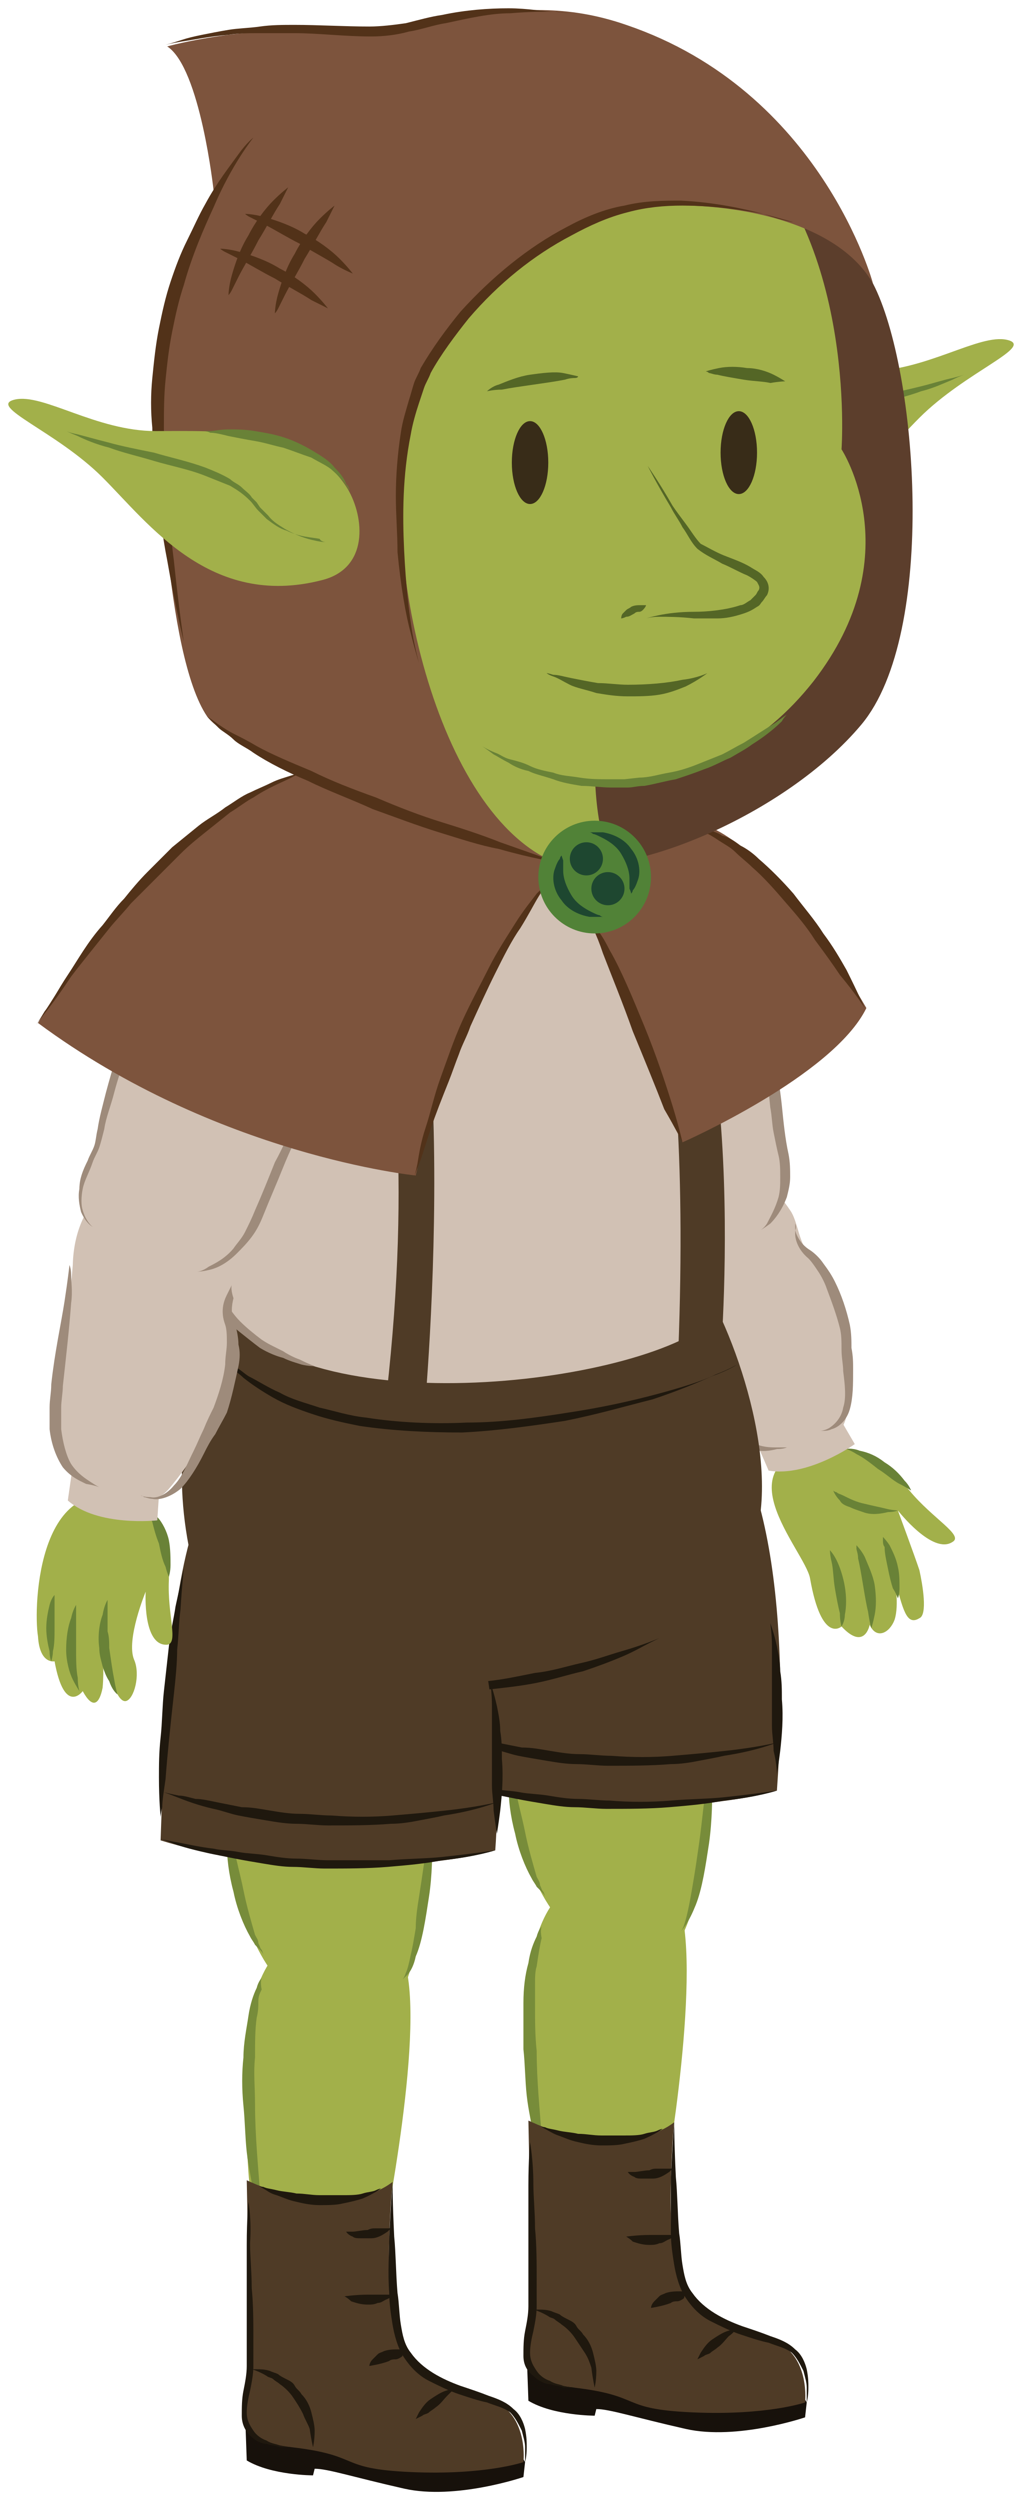 <svg xmlns="http://www.w3.org/2000/svg" xmlns:xlink="http://www.w3.org/1999/xlink" width="61.686" height="150.796" viewBox="5.607 5 61.686 150.796" version="1.1" xml:space="preserve">
  <!-- Generator: Sketch 49.3 (51167) - http://www.bohemiancoding.com/sketch -->
  <defs/>
  <g>
    <title>brownie-a</title>
    <desc>Created with Sketch.</desc>
    <g id="brownie-a" stroke="none" fill-rule="evenodd">
      <g id="Brownie-Neutral" fill-rule="nonzero">
        <g id="Group">
          <g id="Shape">
            <path d="M 55.8 92.2 C 55.8 92.2 58.4 92.4 60.5 94.9 C 61.9 96.6 63.8 97.6 63.1 98 C 61.9 98.8 59.8 96.1 59.8 96.1 C 59.8 96.1 60.8 98.8 61.1 99.7 C 61.3 100.6 61.6 102.4 61.1 102.6 C 60.3 103.1 60.1 102 59.6 100.2 C 59.6 100.2 59.9 101.8 59.6 102.7 C 59.3 103.5 58.5 103.9 58.1 103 C 58.1 103 57.8 104.6 56.4 103.1 C 56.4 103.1 55.2 104.2 54.5 100.2 C 54.2 98.5 48.7 92.9 55.8 92.2 Z " fill="#A2B04A" stroke-width="1"/>
            <path d="M 56.4 103.1 C 56.4 103.1 56.6 102.8 56.6 102.4 C 56.7 101.9 56.7 101.3 56.6 100.7 C 56.5 100.1 56.3 99.5 56.1 99.1 C 55.9 98.7 55.7 98.5 55.7 98.5 C 55.7 98.5 55.7 98.8 55.8 99.2 C 55.9 99.6 55.9 100.2 56 100.8 C 56.1 101.4 56.2 101.9 56.3 102.3 C 56.3 102.8 56.4 103.1 56.4 103.1 Z " fill="#698237" stroke-width="1"/>
            <path d="M 58.2 103.2 C 58.2 103.2 58.3 102.9 58.4 102.4 C 58.5 101.9 58.5 101.3 58.4 100.6 C 58.3 100 58 99.4 57.8 98.9 C 57.6 98.5 57.3 98.2 57.3 98.2 C 57.3 98.2 57.3 98.3 57.3 98.4 C 57.3 98.5 57.4 98.7 57.4 99 C 57.5 99.4 57.6 100 57.7 100.6 C 57.8 101.2 57.9 101.8 58 102.2 C 58.1 102.9 58.2 103.2 58.2 103.2 Z " fill="#698237" stroke-width="1"/>
            <path d="M 59.8 101.4 C 59.8 101.4 59.9 101.2 59.9 100.8 C 59.9 100.4 59.9 99.9 59.8 99.5 C 59.7 99 59.5 98.6 59.3 98.2 C 59.1 97.9 58.9 97.7 58.9 97.7 C 58.9 97.7 58.9 97.8 58.9 97.9 C 58.9 98 58.9 98.2 59 98.3 C 59 98.7 59.1 99.1 59.2 99.6 C 59.3 100.1 59.4 100.5 59.5 100.8 C 59.7 101.1 59.8 101.4 59.8 101.4 Z " fill="#698237" stroke-width="1"/>
            <path d="M 56.7 92.4 C 56.7 92.4 57 92.5 57.3 92.7 C 57.7 92.9 58.1 93.2 58.6 93.6 C 59.1 93.9 59.5 94.3 59.9 94.5 C 60.3 94.7 60.6 94.9 60.6 94.9 C 60.6 94.9 60.5 94.6 60.2 94.3 C 59.9 93.9 59.5 93.5 59 93.2 C 58.5 92.8 58 92.6 57.5 92.5 C 57 92.3 56.6 92.4 56.7 92.4 Z " fill="#698237" stroke-width="1"/>
            <path d="M 59.8 96.1 C 59.8 96.1 59.5 96.1 59.1 96 C 58.7 95.9 58.2 95.8 57.8 95.7 C 57.3 95.6 56.9 95.4 56.5 95.2 C 56.3 95.1 56.2 95.1 56.1 95 C 56 95 55.9 94.9 55.9 94.9 C 55.9 94.9 56 95.2 56.3 95.5 C 56.4 95.7 56.6 95.8 56.9 95.9 C 57.1 96 57.4 96.1 57.7 96.2 C 58.2 96.4 58.8 96.3 59.2 96.2 C 59.6 96.2 59.8 96.1 59.8 96.1 Z " fill="#698237" stroke-width="1"/>
          </g>
          <g id="Shape">
            <path d="M 48.4 75 C 49.9 74.8 51.9 75.9 53.3 78 C 53.8 78.7 53.8 80.1 54.6 80.8 C 57.7 83.6 57 88.8 56.7 90.4 C 56.1 93.3 50.2 93.9 48.1 89.5 C 47.5 88.2 45.9 84.7 44.7 82.6 C 42.8 79.2 44.1 75.7 48.4 75 Z " fill="#D1C1B4" stroke-width="1"/>
            <path d="M 55.8 89.7 L 57.2 92.1 C 57.2 92.1 54.4 94.1 52 93.7 L 50.7 90.7 " fill="#D1C1B4" stroke-width="1"/>
            <path d="M 53.1 92.3 C 53.1 92.3 52.9 92.3 52.5 92.3 C 52.1 92.3 51.6 92.3 51 92 C 50.4 91.8 49.9 91.3 49.4 90.7 C 49.2 90.4 48.9 90 48.7 89.7 C 48.5 89.4 48.3 89 48.1 88.6 C 47.3 87.1 46.6 85.5 45.9 84.4 C 45.6 83.8 45.3 83.4 45.1 83.1 C 44.9 82.8 44.7 82.6 44.7 82.6 C 44.7 82.6 45.1 83.4 45.6 84.6 C 46.1 85.8 46.7 87.4 47.5 89 C 47.7 89.4 47.9 89.8 48.2 90.1 C 48.4 90.5 48.7 90.8 49 91.1 C 49.5 91.7 50.2 92.3 50.9 92.4 C 51.6 92.6 52.1 92.5 52.5 92.4 C 52.9 92.4 53.1 92.3 53.1 92.3 Z " fill="#9E8B7B" stroke-width="1"/>
            <path d="M 53.6 78.8 C 53.6 78.8 53.6 79 53.6 79.4 C 53.6 79.8 53.8 80.4 54.4 80.9 C 54.6 81.1 54.8 81.4 55 81.7 C 55.2 82 55.4 82.4 55.5 82.7 C 55.8 83.5 56.1 84.3 56.3 85.1 C 56.4 85.5 56.4 85.9 56.4 86.4 C 56.4 86.9 56.5 87.3 56.5 87.7 C 56.6 88.5 56.7 89.3 56.5 89.9 C 56.4 90.5 56 90.9 55.7 91.1 C 55.4 91.3 55.1 91.3 55.1 91.3 C 55.1 91.3 55.2 91.3 55.3 91.3 C 55.4 91.3 55.6 91.3 55.8 91.2 C 56.2 91.1 56.7 90.7 56.9 90 C 57.1 89.3 57.1 88.5 57.1 87.6 C 57.1 87.2 57.1 86.8 57 86.3 C 57 85.9 57 85.4 56.9 84.9 C 56.7 84 56.4 83.1 56 82.3 C 55.8 81.9 55.6 81.6 55.3 81.2 C 55.1 80.9 54.8 80.6 54.5 80.4 C 54 80.1 53.7 79.6 53.6 79.2 C 53.7 79 53.6 78.8 53.6 78.8 Z " fill="#9E8B7B" stroke-width="1"/>
          </g>
          <g id="Shape">
            <path d="M 52.1 66.8 C 52 62.8 48.5 54.1 44.5 54.8 C 40.5 55.5 38.8 58.7 40 66.6 C 40.6 70.5 41.4 73.7 42.4 76 C 42.7 76.8 42.5 78 42.9 78.6 C 44.2 80.5 46.3 80.9 47.8 80.6 C 50 80.2 52 79.3 52.7 77.5 C 53.6 75.2 52.3 74.7 52.1 66.8 Z " fill="#D1C1B4" stroke-width="1"/>
            <path d="M 41.1 56.5 C 41.1 56.5 41.1 56.6 41 56.7 C 40.9 56.9 40.8 57.1 40.6 57.4 C 40.3 58 39.9 58.9 39.6 60.1 C 39.3 61.3 39.2 62.7 39.3 64.2 C 39.4 65.7 39.6 67.3 40 68.8 C 40.3 70.3 40.7 71.9 41.2 73.3 C 41.4 74 41.7 74.7 42 75.3 C 42.1 75.6 42.3 75.9 42.3 76.2 C 42.4 76.5 42.4 76.8 42.4 77.1 C 42.5 77.7 42.6 78.2 42.8 78.7 C 43 79.1 43.3 79.5 43.6 79.7 C 43.9 79.9 44.2 80 44.4 80 C 44.6 80 44.7 80.1 44.7 80.1 C 44.7 80.1 44.6 80.1 44.4 80 C 44.2 80 44 79.8 43.7 79.6 C 43.4 79.4 43.2 79.1 43 78.6 C 42.8 78.2 42.8 77.6 42.7 77.1 C 42.7 76.8 42.7 76.5 42.6 76.2 C 42.6 75.9 42.4 75.5 42.3 75.2 C 42.1 74.6 41.9 73.9 41.7 73.2 C 41.3 71.8 41 70.3 40.6 68.7 C 40.3 67.2 40 65.6 39.9 64.2 C 39.8 62.8 39.8 61.4 40 60.3 C 40.2 59.2 40.5 58.2 40.7 57.6 C 41 56.8 41.1 56.5 41.1 56.5 Z " fill="#9E8B7B" stroke-width="1"/>
            <path d="M 51.5 79.2 C 51.5 79.2 51.7 79.1 52.1 78.8 C 52.4 78.5 52.8 78 53.1 77.2 C 53.2 76.8 53.3 76.4 53.3 76 C 53.3 75.6 53.3 75.1 53.2 74.6 C 53 73.7 52.9 72.7 52.8 71.7 C 52.7 70.7 52.5 69.7 52.5 68.8 C 52.4 67.9 52.3 67 52.2 66.3 C 52.1 65.6 52 64.9 51.9 64.5 C 51.8 64.1 51.7 63.8 51.7 63.8 C 51.7 63.8 51.7 64 51.7 64.5 C 51.7 64.9 51.7 65.6 51.7 66.3 C 51.7 67 51.7 67.9 51.8 68.9 C 51.9 69.8 52 70.8 52.1 71.8 C 52.2 72.3 52.2 72.8 52.3 73.3 C 52.4 73.8 52.5 74.3 52.6 74.7 C 52.7 75.1 52.7 75.6 52.7 76 C 52.7 76.4 52.7 76.8 52.6 77.2 C 52.4 77.9 52.1 78.4 51.9 78.8 C 51.7 79.1 51.5 79.2 51.5 79.2 Z " fill="#9E8B7B" stroke-width="1"/>
          </g>
        </g>
        <g id="Group">
          <g id="Shape">
            <g>
              <path d="M 45.7 118.7 C 48.4 119.6 46.3 133.4 45.9 135.6 C 45.5 137.9 38.1 140.1 37.6 132.4 C 37 124.6 36.9 115.6 45.7 118.7 Z " fill="#A2B04A" stroke-width="1"/>
              <path d="M 38.3 121.2 C 38.3 121.2 38.1 121.4 38 121.8 C 37.8 122.2 37.6 122.7 37.5 123.4 C 37.3 124.1 37.2 124.9 37.2 125.8 C 37.2 126.7 37.2 127.6 37.2 128.6 C 37.3 129.5 37.3 130.5 37.4 131.4 C 37.5 132.3 37.7 133.1 37.8 133.8 C 37.9 134.5 38.1 135.1 38.2 135.5 C 38.3 135.9 38.4 136.1 38.4 136.1 C 38.4 136.1 38.4 135.2 38.3 133.8 C 38.2 132.4 38 130.5 38 128.7 C 37.9 127.8 37.9 126.8 37.9 126 C 37.9 125.6 37.9 125.1 37.9 124.7 C 37.9 124.3 37.9 123.9 38 123.6 C 38.1 122.9 38.2 122.3 38.3 121.9 C 38.2 121.4 38.3 121.2 38.3 121.2 Z " fill="#778C3A" stroke-width="1"/>
            </g>
            <path d="M 54.3 149.9 L 54.2 150.8 C 54.2 150.8 50.1 152.2 47 151.5 C 43.9 150.8 42.4 150.3 41.6 150.3 L 41.5 150.7 C 41.5 150.7 39 150.7 37.5 149.8 L 37.4 147 C 38.2 146.8 50.8 143.7 54.3 149.9 Z " fill="#17110B" stroke-width="1"/>
            <path d="M 46.3 133 C 46.3 133 43.3 135.6 37.5 132.9 C 37.5 132.9 37.7 142.6 37.7 144.4 C 37.7 146.2 35.9 148.5 40.2 149 C 44.5 149.5 42.9 150.3 47.4 150.5 C 51.9 150.7 54.2 149.9 54.2 149.9 C 54.2 149.9 54.5 147.3 52.6 146.3 C 50.7 145.3 48.6 145.2 47 143.2 C 45.5 141.3 46.3 133 46.3 133 Z " fill="#4F3B26" stroke-width="1"/>
            <path d="M 54.3 149.9 C 54.3 149.9 54.4 149.6 54.4 149 C 54.4 148.7 54.4 148.4 54.3 147.9 C 54.2 147.5 54 147 53.6 146.7 C 53.2 146.3 52.7 146.1 52.1 145.9 C 51.6 145.7 51 145.5 50.4 145.3 C 49.3 144.9 48.1 144.3 47.4 143.3 C 47 142.8 46.9 142.2 46.8 141.6 C 46.7 141 46.7 140.3 46.6 139.7 C 46.5 138.5 46.5 137.3 46.4 136.3 C 46.3 134.3 46.3 133 46.3 133 C 46.3 133 46.2 134.3 46.1 136.3 C 46.1 137.3 46.1 138.4 46.1 139.7 C 46.1 140.3 46.2 141 46.3 141.6 C 46.4 142.2 46.6 143 47 143.6 C 47.4 144.2 47.9 144.7 48.5 145 C 49.1 145.3 49.7 145.6 50.3 145.8 C 50.9 146 51.5 146.2 52 146.3 C 52.5 146.5 53 146.6 53.4 146.9 C 53.7 147.2 53.9 147.6 54.1 148 C 54.2 148.4 54.3 148.7 54.3 149 C 54.3 149.6 54.3 149.9 54.3 149.9 Z " fill="#1F180E" stroke-width="1"/>
            <path d="M 45.6 133.4 C 45.6 133.4 45.5 133.4 45.3 133.5 C 45.1 133.6 44.8 133.6 44.5 133.7 C 44.2 133.8 43.7 133.8 43.3 133.8 C 42.9 133.8 42.4 133.8 41.9 133.8 C 41.4 133.8 41 133.7 40.5 133.7 C 40.1 133.6 39.7 133.6 39.3 133.5 C 38.9 133.4 38.7 133.4 38.5 133.3 C 38.3 133.3 38.2 133.2 38.2 133.2 C 38.2 133.2 38.3 133.3 38.5 133.4 C 38.7 133.5 39 133.7 39.3 133.8 C 39.6 133.9 40 134.1 40.5 134.2 C 40.9 134.3 41.4 134.4 41.9 134.4 C 42.4 134.4 42.9 134.4 43.3 134.3 C 43.8 134.2 44.2 134.1 44.5 134 C 45.2 133.7 45.6 133.4 45.6 133.4 Z " fill="#1F180E" stroke-width="1"/>
            <path d="M 37.6 134.2 C 37.6 134.2 37.5 135.2 37.5 136.8 C 37.5 137.6 37.5 138.5 37.5 139.5 C 37.5 140.5 37.5 141.5 37.5 142.6 C 37.5 143.1 37.5 143.6 37.5 144.1 C 37.5 144.6 37.4 145.1 37.3 145.6 C 37.2 146.1 37.2 146.6 37.2 147.1 C 37.2 147.6 37.4 148 37.8 148.3 C 38.1 148.6 38.5 148.8 38.8 148.8 C 39.1 148.9 39.4 148.9 39.6 149 C 40.1 149 40.3 149 40.3 149 C 40.3 149 40 149 39.6 148.9 C 39.4 148.8 39.1 148.8 38.8 148.6 C 38.5 148.5 38.2 148.3 38 148 C 37.8 147.7 37.6 147.4 37.6 146.9 C 37.6 146.5 37.7 146 37.8 145.6 C 37.9 145.1 38 144.6 38 144.1 C 38 143.6 38 143.1 38 142.5 C 38 141.5 38 140.4 37.9 139.4 C 37.9 138.4 37.8 137.5 37.8 136.7 C 37.8 135.3 37.6 134.2 37.6 134.2 Z " fill="#1F180E" stroke-width="1"/>
            <path d="M 50 145.5 C 50 145.5 49.8 145.5 49.5 145.6 C 49.2 145.7 48.9 145.9 48.6 146.1 C 48.3 146.3 48.1 146.6 47.9 146.9 C 47.8 147.1 47.7 147.3 47.7 147.3 C 47.7 147.3 47.9 147.2 48.1 147.1 C 48.2 147 48.4 147 48.5 146.9 C 48.6 146.8 48.8 146.7 48.9 146.6 C 49.2 146.4 49.4 146.1 49.6 145.9 C 49.9 145.7 50 145.5 50 145.5 Z " fill="#1F180E" stroke-width="1"/>
            <path d="M 47.1 143.3 C 47.1 143.3 46.9 143.2 46.7 143.2 C 46.4 143.2 46.1 143.2 45.8 143.3 C 45.6 143.4 45.5 143.4 45.4 143.5 C 45.3 143.6 45.2 143.7 45.1 143.8 C 44.9 144 44.9 144.2 44.9 144.2 C 44.9 144.2 45.6 144.1 46.1 143.9 C 46.2 143.8 46.4 143.8 46.5 143.8 C 46.6 143.8 46.8 143.7 46.9 143.6 C 46.9 143.4 47.1 143.3 47.1 143.3 Z " fill="#1F180E" stroke-width="1"/>
            <path d="M 46.3 139.8 C 46.3 139.8 46.1 139.8 45.8 139.8 C 45.5 139.8 45.2 139.8 44.8 139.8 C 44.1 139.8 43.4 139.9 43.4 139.9 C 43.4 139.9 43.6 140 43.8 140.2 C 44.1 140.3 44.4 140.4 44.8 140.4 C 45 140.4 45.2 140.4 45.4 140.3 C 45.6 140.3 45.7 140.2 45.9 140.1 C 46.2 140 46.3 139.8 46.3 139.8 Z " fill="#1F180E" stroke-width="1"/>
            <path d="M 46.2 135.8 C 46.2 135.8 46 135.8 45.7 135.8 C 45.6 135.8 45.4 135.8 45.3 135.8 C 45.1 135.8 45 135.8 44.8 135.9 C 44.5 135.9 44.1 136 43.9 136 C 43.8 136 43.7 136 43.6 136 C 43.5 136 43.5 136 43.5 136 C 43.5 136 43.6 136.2 43.9 136.3 C 44 136.4 44.2 136.4 44.4 136.4 C 44.6 136.4 44.8 136.4 45 136.4 C 45.4 136.4 45.7 136.2 46 136 C 46.1 135.9 46.2 135.8 46.2 135.8 Z " fill="#1F180E" stroke-width="1"/>
            <path d="M 41.5 149 C 41.5 149 41.6 148.6 41.6 148 C 41.6 147.7 41.5 147.3 41.4 146.9 C 41.3 146.5 41.1 146.1 40.8 145.8 C 40.7 145.6 40.5 145.5 40.4 145.3 C 40.3 145.1 40.1 145 39.9 144.9 C 39.7 144.8 39.5 144.7 39.4 144.6 C 39.2 144.5 39.1 144.5 38.9 144.4 C 38.6 144.3 38.3 144.3 38.1 144.3 C 37.9 144.3 37.8 144.3 37.8 144.3 C 37.8 144.3 38.2 144.4 38.7 144.7 C 38.8 144.8 39 144.8 39.1 144.9 C 39.2 145 39.4 145.1 39.5 145.2 C 39.8 145.4 40.1 145.7 40.3 146 C 40.5 146.3 40.7 146.6 40.9 146.9 C 41.1 147.2 41.2 147.5 41.3 147.8 C 41.4 148.6 41.5 149 41.5 149 Z " fill="#1F180E" stroke-width="1"/>
          </g>
          <g id="Shape">
            <g>
              <path d="M 48.8 109.4 C 48.2 114.1 48.2 123.4 44.7 123.3 C 36.4 123.2 35.2 110.8 37.9 104.8 C 40.5 98.8 49.8 100.5 48.8 109.4 Z " fill="#A2B04A" stroke-width="1"/>
              <path d="M 36.3 111.4 C 36.3 111.4 36.2 111.9 36.3 112.7 C 36.3 113.5 36.4 114.5 36.7 115.6 C 36.9 116.6 37.3 117.6 37.7 118.3 C 37.8 118.5 37.9 118.6 38 118.8 C 38.1 118.9 38.2 119 38.3 119.1 C 38.5 119.3 38.5 119.4 38.5 119.4 C 38.5 119.4 38.5 119.3 38.4 119.1 C 38.3 119 38.3 118.9 38.2 118.7 C 38.2 118.5 38.1 118.4 38 118.2 C 37.8 117.5 37.5 116.5 37.3 115.5 C 37.1 114.5 36.8 113.5 36.7 112.7 C 36.4 111.9 36.3 111.4 36.3 111.4 Z " fill="#778C3A" stroke-width="1"/>
              <path d="M 48.6 110.7 C 48.6 110.7 48.5 111.4 48.3 112.4 C 48.1 113.4 48 114.8 47.8 116.2 C 47.7 116.9 47.6 117.6 47.5 118.2 C 47.4 118.8 47.3 119.4 47.2 119.9 C 47.1 120.4 47 120.8 46.9 121.1 C 46.8 121.4 46.7 121.5 46.7 121.5 C 46.7 121.5 46.8 121.4 47 121.1 C 47.2 120.8 47.4 120.4 47.6 119.9 C 48 118.9 48.2 117.5 48.4 116.2 C 48.6 114.8 48.6 113.4 48.6 112.4 C 48.7 111.4 48.6 110.7 48.6 110.7 Z " fill="#778C3A" stroke-width="1"/>
            </g>
            <g>
              <path d="M 52.5 113 C 53.3 102 51.9 90.7 46.7 89 C 35.9 85.6 32.9 94.9 32.3 112.4 C 37.7 114.2 47 114.5 52.5 113 Z " fill="#4F3B26" stroke-width="1"/>
              <path d="M 52.5 113 C 52.5 113 51.2 113.2 49.3 113.4 C 48.4 113.5 47.2 113.5 46.1 113.6 C 44.9 113.7 43.6 113.7 42.4 113.6 C 41.8 113.6 41.1 113.5 40.5 113.5 C 39.9 113.5 39.3 113.4 38.7 113.3 C 38.1 113.2 37.5 113.2 37 113.1 C 36.5 113 35.9 113 35.5 112.9 C 34.6 112.8 33.8 112.6 33.2 112.5 C 32.6 112.4 32.3 112.3 32.3 112.3 C 32.3 112.3 32.6 112.4 33.1 112.6 C 33.6 112.8 34.4 113 35.3 113.2 C 35.8 113.3 36.3 113.4 36.8 113.5 C 37.3 113.6 37.9 113.7 38.5 113.8 C 39.1 113.9 39.7 114 40.3 114 C 40.9 114 41.6 114.1 42.2 114.1 C 43.5 114.1 44.8 114.1 46 114 C 47.2 113.9 48.3 113.8 49.3 113.6 C 51.3 113.4 52.5 113 52.5 113 Z " fill="#1F180E" stroke-width="1"/>
              <path d="M 52.5 110.1 C 52.5 110.1 51.3 110.4 49.4 110.6 C 48.5 110.7 47.4 110.8 46.2 110.9 C 45 111 43.8 111 42.5 110.9 C 41.9 110.9 41.2 110.8 40.6 110.8 C 40 110.8 39.4 110.7 38.8 110.6 C 38.2 110.5 37.7 110.4 37.1 110.4 C 36.6 110.3 36.1 110.2 35.6 110.1 C 35.1 110 34.7 109.9 34.3 109.9 C 33.9 109.8 33.6 109.7 33.3 109.7 C 32.8 109.6 32.4 109.5 32.4 109.5 C 32.4 109.5 32.7 109.6 33.2 109.8 C 33.7 110 34.5 110.3 35.4 110.5 C 35.9 110.6 36.4 110.8 36.9 110.9 C 37.4 111 38 111.1 38.6 111.2 C 39.2 111.3 39.8 111.4 40.4 111.4 C 41 111.4 41.7 111.5 42.3 111.5 C 43.6 111.5 44.9 111.5 46.1 111.4 C 46.7 111.4 47.3 111.3 47.8 111.2 C 48.3 111.1 48.9 111 49.3 110.9 C 51.3 110.6 52.5 110.1 52.5 110.1 Z " fill="#1F180E" stroke-width="1"/>
              <path d="M 34.3 96.3 C 34.3 96.3 34 97.2 33.7 98.5 C 33.4 99.9 33 101.7 32.7 103.5 C 32.4 105.3 32.3 107.2 32.3 108.6 C 32.3 110 32.4 110.9 32.4 110.9 C 32.4 110.9 32.5 110 32.7 108.6 C 32.9 107.2 33.1 105.4 33.4 103.6 C 33.7 101.8 33.9 99.9 34.1 98.6 C 34.1 97.2 34.3 96.3 34.3 96.3 Z " fill="#25592D" stroke-width="1"/>
              <path d="M 52.5 112 C 52.5 112 52.6 111.4 52.7 110.6 C 52.8 109.7 52.9 108.6 52.8 107.5 C 52.8 106.9 52.8 106.4 52.7 105.8 C 52.7 105.3 52.6 104.8 52.5 104.3 C 52.3 103.4 52.1 102.9 52.1 102.9 C 52.1 102.9 52.2 103.5 52.2 104.3 C 52.2 105.1 52.2 106.3 52.2 107.4 C 52.2 108 52.2 108.5 52.2 109.1 C 52.2 109.6 52.3 110.1 52.3 110.6 C 52.5 111.4 52.5 112 52.5 112 Z " fill="#1F180E" stroke-width="1"/>
            </g>
          </g>
        </g>
        <g id="Group">
          <g id="Shape">
            <path d="M 48.1 82.5 C 50.3 86.2 53.3 95 50.4 99.6 C 44.7 108.8 19.8 109.7 17.2 99.2 C 14.7 88.6 20.6 81.4 20.6 81.4 C 20.6 81.4 43.4 74.4 48.1 82.5 Z " fill="#4F3B26" stroke-width="1"/>
            <path d="M 45.4 103.8 C 45.4 103.8 44.5 104.2 43.1 104.6 C 42.4 104.8 41.6 105.1 40.7 105.3 C 39.8 105.5 38.9 105.8 37.9 105.9 C 36.9 106.1 36 106.3 35 106.4 C 34.1 106.5 33.2 106.6 32.5 106.6 C 31.8 106.6 31.1 106.7 30.7 106.7 C 30.3 106.7 30 106.7 30 106.7 C 30 106.7 30.2 106.7 30.7 106.8 C 31.1 106.9 31.8 106.9 32.5 107 C 32.9 107 33.3 107 33.7 107 C 34.1 107 34.6 107 35.1 106.9 C 36 106.8 37 106.7 38 106.5 C 39 106.3 39.9 106 40.8 105.8 C 41.7 105.5 42.5 105.2 43.2 104.9 C 43.9 104.6 44.4 104.3 44.8 104.1 C 45.2 103.9 45.4 103.8 45.4 103.8 Z " fill="#1F180E" stroke-width="1"/>
            <path d="M 50.1 87.3 C 50.1 87.3 49.6 87.6 48.8 87.9 C 48 88.3 46.7 88.7 45.2 89.1 C 43.7 89.5 41.9 89.9 39.9 90.2 C 38 90.5 35.9 90.8 33.8 90.8 C 31.7 90.9 29.6 90.8 27.7 90.5 C 26.7 90.4 25.8 90.1 24.9 89.9 C 24 89.6 23.2 89.4 22.5 89 C 21.8 88.7 21.2 88.3 20.6 88 C 20.3 87.8 20.1 87.6 19.9 87.5 C 19.7 87.3 19.5 87.2 19.3 87 C 18.9 86.7 18.7 86.4 18.5 86.2 C 18.3 86 18.2 85.9 18.2 85.9 C 18.2 85.9 18.3 86 18.4 86.2 C 18.6 86.4 18.8 86.7 19.1 87 C 19.3 87.2 19.4 87.3 19.6 87.5 C 19.8 87.7 20.1 87.9 20.3 88.1 C 20.8 88.5 21.4 88.9 22.1 89.3 C 22.8 89.7 23.6 90 24.5 90.3 C 25.4 90.6 26.3 90.8 27.3 91 C 29.3 91.3 31.4 91.4 33.5 91.4 C 35.6 91.3 37.7 91 39.7 90.7 C 41.7 90.3 43.4 89.8 45 89.4 C 46.5 88.9 47.7 88.4 48.6 88 C 49.7 87.6 50.1 87.3 50.1 87.3 Z " fill="#1F180E" stroke-width="1"/>
          </g>
          <g id="Shape">
            <path d="M 47.6 68.2 C 47.8 74.8 51.4 79.6 49.3 83.8 C 47.2 88 26 91.2 19.9 84.8 C 13.8 78.4 17.6 59.9 21.3 56.2 C 26.1 51.4 47 49.4 47.6 68.2 Z " fill="#D1C1B4" stroke-width="1"/>
            <path d="M 24.6 87.4 C 24.6 87.4 24.3 87.3 23.7 87 C 23.4 86.9 23 86.7 22.7 86.5 C 22.5 86.4 22.3 86.3 22.1 86.2 C 21.9 86.1 21.7 86 21.4 85.8 C 21 85.5 20.5 85.1 20.1 84.7 C 19.7 84.3 19.3 83.7 19 83.2 C 18.9 82.9 18.7 82.6 18.6 82.3 C 18.5 82 18.4 81.6 18.3 81.3 C 18.2 81 18.1 80.6 18.1 80.3 C 18 79.9 18 79.6 17.9 79.2 C 17.9 78.5 17.7 77.8 17.8 77.1 C 17.8 76.4 17.8 75.7 17.9 75 C 18 74.3 18 73.7 18.1 73.1 C 18.2 72.5 18.3 71.9 18.3 71.4 C 18.4 70.3 18.6 69.4 18.7 68.8 C 18.8 68.2 18.9 67.8 18.9 67.8 C 18.9 67.8 18.8 68.1 18.6 68.8 C 18.5 69.4 18.1 70.3 17.9 71.4 C 17.8 71.9 17.7 72.5 17.6 73.1 C 17.5 73.7 17.4 74.4 17.3 75.1 C 17.2 75.8 17.2 76.5 17.2 77.2 C 17.2 77.9 17.3 78.7 17.3 79.4 C 17.3 79.8 17.4 80.1 17.5 80.5 C 17.6 80.9 17.6 81.2 17.8 81.6 C 17.9 81.9 18 82.3 18.2 82.6 C 18.4 82.9 18.5 83.2 18.7 83.6 C 19.1 84.2 19.5 84.8 19.9 85.2 C 20.4 85.6 20.9 86 21.3 86.3 C 21.8 86.6 22.3 86.8 22.7 86.9 C 23.1 87.1 23.5 87.2 23.8 87.3 C 24.2 87.4 24.6 87.4 24.6 87.4 Z " fill="#9E8B7B" stroke-width="1"/>
          </g>
          <path d="M 31.2 90.5 C 31.2 90.5 34.2 58.7 27 53.6 L 24.9 54.3 C 24.9 54.3 32.1 63.2 28.8 90.3 L 31.2 90.5 Z " id="Shape" fill="#4F3B26" stroke-width="1"/>
          <path d="M 49.1 86.9 C 49.1 86.9 51.2 61.4 43.4 57.3 C 43.4 57.3 47.6 62.6 46.5 87.7 L 49.1 86.9 Z " id="Shape" fill="#4F3B26" stroke-width="1"/>
        </g>
        <g id="Group">
          <g id="Shape">
            <g>
              <path d="M 29.1 122.1 C 31.9 123.1 29.3 136.9 28.9 139.2 C 28.5 141.5 21.1 143.7 20.6 136 C 20.1 128.2 19.7 118.8 29.1 122.1 Z " fill="#A2B04A" stroke-width="1"/>
              <path d="M 21.4 124.3 C 21.4 124.3 21.2 124.5 21.1 124.9 C 20.9 125.3 20.7 125.9 20.6 126.6 C 20.5 127.3 20.3 128.2 20.3 129.1 C 20.2 130 20.2 131 20.3 132 C 20.4 133 20.4 133.9 20.5 134.8 C 20.6 135.7 20.8 136.5 20.9 137.3 C 21 138 21.2 138.6 21.3 139 C 21.4 139.4 21.5 139.6 21.5 139.6 C 21.5 139.6 21.5 138.6 21.3 137.2 C 21.2 135.8 21 133.8 21 131.9 C 21 130.9 20.9 130 21 129.1 C 21 128.2 21 127.4 21.1 126.7 C 21.2 126.3 21.2 126 21.2 125.7 C 21.2 125.4 21.3 125.2 21.4 125 C 21.3 124.5 21.4 124.3 21.4 124.3 Z " fill="#778C3A" stroke-width="1"/>
            </g>
            <path d="M 37.3 153.5 L 37.2 154.4 C 37.2 154.4 33.1 155.8 30 155.1 C 26.9 154.4 25.4 153.9 24.6 153.9 L 24.5 154.3 C 24.5 154.3 22 154.3 20.5 153.4 L 20.4 150.6 C 21.2 150.4 33.8 147.3 37.3 153.5 Z " fill="#17110B" stroke-width="1"/>
            <path d="M 29.3 136.6 C 29.3 136.6 26.3 139.2 20.5 136.5 C 20.5 136.5 20.7 146.2 20.7 148 C 20.7 149.8 18.9 152.1 23.2 152.6 C 27.5 153.1 25.9 153.9 30.4 154.1 C 34.9 154.3 37.2 153.5 37.2 153.5 C 37.2 153.5 37.5 150.9 35.6 149.9 C 33.7 148.9 31.6 148.8 30 146.8 C 28.5 144.9 29.3 136.6 29.3 136.6 Z " fill="#4F3B26" stroke-width="1"/>
            <path d="M 37.3 153.5 C 37.3 153.5 37.4 153.2 37.4 152.6 C 37.4 152.3 37.4 152 37.3 151.5 C 37.2 151.1 37 150.6 36.6 150.3 C 36.2 149.9 35.7 149.7 35.1 149.5 C 34.6 149.3 34 149.1 33.4 148.9 C 32.3 148.5 31.1 147.9 30.4 146.9 C 30 146.4 29.9 145.8 29.8 145.2 C 29.7 144.6 29.7 143.9 29.6 143.3 C 29.5 142.1 29.5 140.9 29.4 139.9 C 29.3 137.9 29.3 136.6 29.3 136.6 C 29.3 136.6 29.2 137.9 29.1 139.9 C 29.1 140.9 29 142 29.1 143.3 C 29.1 143.9 29.2 144.6 29.3 145.2 C 29.4 145.8 29.6 146.6 30 147.2 C 30.4 147.8 30.9 148.3 31.5 148.6 C 32.1 148.9 32.7 149.2 33.3 149.4 C 33.9 149.6 34.5 149.8 35 149.9 C 35.5 150.1 36 150.2 36.4 150.5 C 36.7 150.8 36.9 151.2 37.1 151.6 C 37.2 152 37.3 152.3 37.3 152.6 C 37.3 153.2 37.3 153.5 37.3 153.5 Z " fill="#1F180E" stroke-width="1"/>
            <path d="M 28.6 137 C 28.6 137 28.5 137 28.3 137.1 C 28.1 137.2 27.8 137.2 27.5 137.3 C 27.2 137.4 26.7 137.4 26.3 137.4 C 25.9 137.4 25.4 137.4 24.9 137.4 C 24.4 137.4 24 137.3 23.5 137.3 C 23.1 137.2 22.7 137.2 22.3 137.1 C 21.9 137 21.7 137 21.5 136.9 C 21.3 136.9 21.2 136.8 21.2 136.8 C 21.2 136.8 21.3 136.9 21.5 137 C 21.7 137.1 21.9 137.3 22.3 137.4 C 22.6 137.5 23 137.7 23.5 137.8 C 23.9 137.9 24.4 138 24.9 138 C 25.4 138 25.9 138 26.3 137.9 C 26.8 137.8 27.2 137.7 27.5 137.6 C 28.2 137.3 28.6 137 28.6 137 Z " fill="#1F180E" stroke-width="1"/>
            <path d="M 20.6 137.8 C 20.6 137.8 20.5 138.8 20.5 140.4 C 20.5 141.2 20.5 142.1 20.5 143.1 C 20.5 144.1 20.5 145.1 20.5 146.2 C 20.5 146.7 20.5 147.2 20.5 147.7 C 20.5 148.2 20.4 148.7 20.3 149.2 C 20.2 149.7 20.2 150.2 20.2 150.7 C 20.2 151.2 20.4 151.6 20.7 151.9 C 21 152.2 21.4 152.4 21.7 152.4 C 22 152.5 22.3 152.5 22.5 152.6 C 23 152.6 23.2 152.6 23.2 152.6 C 23.2 152.6 22.9 152.6 22.5 152.5 C 22.3 152.4 22 152.4 21.7 152.2 C 21.4 152.1 21.1 151.9 20.9 151.6 C 20.7 151.3 20.5 151 20.5 150.5 C 20.5 150.1 20.6 149.6 20.7 149.2 C 20.8 148.7 20.9 148.2 20.9 147.7 C 20.9 147.2 20.9 146.7 20.9 146.1 C 20.9 145.1 20.9 144 20.8 143 C 20.8 142 20.7 141.1 20.7 140.3 C 20.8 138.8 20.6 137.8 20.6 137.8 Z " fill="#1F180E" stroke-width="1"/>
            <path d="M 33 149.1 C 33 149.1 32.8 149.1 32.5 149.2 C 32.2 149.3 31.9 149.5 31.6 149.7 C 31.3 149.9 31.1 150.2 30.9 150.5 C 30.8 150.7 30.7 150.9 30.7 150.9 C 30.7 150.9 30.9 150.8 31.1 150.7 C 31.2 150.6 31.4 150.6 31.5 150.5 C 31.6 150.4 31.8 150.3 31.9 150.2 C 32.2 150 32.4 149.7 32.6 149.5 C 32.9 149.2 33 149.1 33 149.1 Z " fill="#1F180E" stroke-width="1"/>
            <path d="M 30.1 146.8 C 30.1 146.8 29.9 146.7 29.7 146.7 C 29.4 146.7 29.1 146.7 28.8 146.8 C 28.6 146.9 28.5 146.9 28.4 147 C 28.3 147.1 28.2 147.2 28.1 147.3 C 27.9 147.5 27.9 147.7 27.9 147.7 C 27.9 147.7 28.6 147.6 29.1 147.4 C 29.2 147.3 29.4 147.3 29.5 147.3 C 29.6 147.3 29.8 147.2 29.9 147.1 C 29.9 146.9 30.1 146.8 30.1 146.8 Z " fill="#1F180E" stroke-width="1"/>
            <path d="M 29.3 143.4 C 29.3 143.4 29.1 143.4 28.8 143.4 C 28.5 143.4 28.2 143.4 27.8 143.4 C 27.1 143.4 26.4 143.5 26.4 143.5 C 26.4 143.5 26.6 143.6 26.8 143.8 C 27.1 143.9 27.4 144 27.8 144 C 28 144 28.2 144 28.4 143.9 C 28.6 143.9 28.7 143.8 28.9 143.7 C 29.2 143.6 29.3 143.4 29.3 143.4 Z " fill="#1F180E" stroke-width="1"/>
            <path d="M 29.2 139.4 C 29.2 139.4 29 139.4 28.7 139.4 C 28.6 139.4 28.4 139.4 28.3 139.4 C 28.1 139.4 28 139.4 27.8 139.5 C 27.5 139.5 27.1 139.6 26.9 139.6 C 26.8 139.6 26.7 139.6 26.6 139.6 C 26.5 139.6 26.5 139.6 26.5 139.6 C 26.5 139.6 26.6 139.8 26.9 139.9 C 27 140 27.2 140 27.4 140 C 27.6 140 27.8 140 28 140 C 28.4 140 28.7 139.8 29 139.6 C 29.1 139.5 29.2 139.4 29.2 139.4 Z " fill="#1F180E" stroke-width="1"/>
            <path d="M 24.5 152.6 C 24.5 152.6 24.6 152.2 24.6 151.6 C 24.6 151.3 24.5 150.9 24.4 150.5 C 24.3 150.1 24.1 149.7 23.8 149.4 C 23.7 149.2 23.5 149.1 23.4 148.9 C 23.3 148.7 23.1 148.6 22.9 148.5 C 22.7 148.4 22.5 148.3 22.4 148.2 C 22.2 148.1 22.1 148.1 21.9 148 C 21.6 147.9 21.3 147.9 21.1 147.9 C 20.9 147.9 20.8 147.9 20.8 147.9 C 20.8 147.9 21.2 148 21.7 148.3 C 21.8 148.4 22 148.4 22.1 148.5 C 22.2 148.6 22.4 148.7 22.5 148.8 C 22.8 149 23.1 149.3 23.3 149.6 C 23.5 149.9 23.7 150.2 23.9 150.6 C 24 150.9 24.2 151.2 24.3 151.5 C 24.4 152.2 24.5 152.6 24.5 152.6 Z " fill="#1F180E" stroke-width="1"/>
          </g>
          <g id="Shape">
            <g>
              <path d="M 31.8 113 C 31.2 117.7 31.2 127 27.7 126.9 C 19.4 126.8 18.2 114.4 20.9 108.4 C 23.5 102.3 32.9 104.1 31.8 113 Z " fill="#A2B04A" stroke-width="1"/>
              <path d="M 19.3 114.9 C 19.3 114.9 19.2 115.4 19.3 116.2 C 19.3 117 19.4 118 19.7 119.1 C 19.9 120.1 20.3 121.1 20.7 121.8 C 20.8 122 20.9 122.1 21 122.3 C 21.1 122.4 21.2 122.5 21.3 122.6 C 21.5 122.8 21.5 122.9 21.5 122.9 C 21.5 122.9 21.5 122.8 21.4 122.6 C 21.3 122.5 21.3 122.4 21.2 122.2 C 21.2 122 21.1 121.9 21 121.7 C 20.8 121 20.5 120 20.3 119 C 20.1 118 19.8 117 19.7 116.2 C 19.5 115.5 19.3 114.9 19.3 114.9 Z " fill="#778C3A" stroke-width="1"/>
              <path d="M 31.7 114.2 C 31.7 114.2 31.6 114.9 31.4 115.8 C 31.3 116.8 31.1 118.1 30.9 119.4 C 30.8 120 30.7 120.7 30.7 121.3 C 30.6 121.9 30.5 122.5 30.4 122.9 C 30.3 123.4 30.2 123.8 30.1 124 C 30 124.3 29.9 124.4 29.9 124.4 C 29.9 124.4 30 124.3 30.2 124.1 C 30.4 123.9 30.6 123.5 30.7 123 C 31.1 122.1 31.3 120.7 31.5 119.4 C 31.7 118.1 31.7 116.8 31.7 115.8 C 31.7 114.9 31.7 114.2 31.7 114.2 Z " fill="#778C3A" stroke-width="1"/>
            </g>
            <g>
              <path d="M 35.5 116.6 C 36.3 105.6 32.8 93.7 27.6 92 C 16.8 88.6 15.9 98.5 15.3 116 C 20.7 117.7 30 118.1 35.5 116.6 Z " fill="#4F3B26" stroke-width="1"/>
              <path d="M 35.5 116.6 C 35.5 116.6 34.2 116.8 32.3 117 C 31.4 117.1 30.2 117.1 29.1 117.2 C 27.9 117.2 26.6 117.2 25.4 117.2 C 24.8 117.2 24.1 117.1 23.5 117.1 C 22.9 117.1 22.3 117 21.7 116.9 C 21.1 116.8 20.5 116.8 20 116.7 C 19.5 116.6 18.9 116.6 18.5 116.5 C 17.6 116.4 16.8 116.2 16.2 116.1 C 15.6 116 15.3 115.9 15.3 115.9 C 15.3 115.9 15.6 116 16.1 116.2 C 16.6 116.4 17.4 116.6 18.3 116.8 C 18.8 116.9 19.3 117 19.8 117.1 C 20.3 117.2 20.9 117.3 21.5 117.4 C 22.1 117.5 22.7 117.6 23.3 117.6 C 23.9 117.6 24.6 117.7 25.2 117.7 C 26.5 117.7 27.8 117.7 29 117.6 C 30.2 117.5 31.3 117.4 32.3 117.2 C 34.3 117 35.5 116.6 35.5 116.6 Z " fill="#1F180E" stroke-width="1"/>
              <path d="M 35.6 113.7 C 35.6 113.7 34.4 114 32.5 114.2 C 31.6 114.3 30.5 114.4 29.3 114.5 C 28.1 114.6 26.9 114.6 25.6 114.5 C 25 114.5 24.3 114.4 23.7 114.4 C 23.1 114.4 22.5 114.3 21.9 114.2 C 21.3 114.1 20.8 114 20.2 114 C 19.7 113.9 19.2 113.8 18.7 113.7 C 18.2 113.6 17.8 113.5 17.4 113.5 C 17 113.4 16.7 113.3 16.4 113.3 C 15.9 113.2 15.5 113.1 15.5 113.1 C 15.5 113.1 15.8 113.2 16.3 113.4 C 16.8 113.6 17.6 113.9 18.5 114.1 C 19 114.2 19.5 114.4 20 114.5 C 20.5 114.6 21.1 114.7 21.7 114.8 C 22.3 114.9 22.9 115 23.5 115 C 24.1 115 24.8 115.1 25.4 115.1 C 26.7 115.1 28 115.1 29.2 115 C 29.8 115 30.4 114.9 30.9 114.8 C 31.4 114.7 32 114.6 32.4 114.5 C 34.4 114.2 35.6 113.7 35.6 113.7 Z " fill="#1F180E" stroke-width="1"/>
              <path d="M 16.7 99.6 C 16.7 99.6 16.5 100.5 16.2 101.9 C 16.1 102.6 15.9 103.4 15.8 104.3 C 15.7 105.2 15.6 106.1 15.5 107 C 15.4 107.9 15.4 108.9 15.3 109.8 C 15.2 110.7 15.2 111.5 15.2 112.2 C 15.2 113.6 15.3 114.6 15.3 114.6 C 15.3 114.6 15.3 114.4 15.4 114 C 15.4 113.6 15.5 113 15.6 112.3 C 15.7 110.9 15.9 109 16.1 107.2 C 16.2 106.3 16.3 105.3 16.3 104.5 C 16.4 103.6 16.4 102.8 16.5 102.1 C 16.6 100.5 16.7 99.6 16.7 99.6 Z " fill="#1F180E" stroke-width="1"/>
              <path d="M 35.6 115.6 C 35.6 115.6 35.7 115 35.8 114.2 C 35.9 113.3 36 112.2 35.9 111.1 C 35.9 110.5 35.9 110 35.8 109.4 C 35.8 108.9 35.7 108.4 35.6 107.9 C 35.4 107 35.2 106.5 35.2 106.5 C 35.2 106.5 35.3 107.1 35.3 107.9 C 35.3 108.7 35.3 109.9 35.3 111 C 35.3 111.6 35.3 112.1 35.3 112.7 C 35.3 113.2 35.4 113.7 35.4 114.2 C 35.5 115 35.6 115.6 35.6 115.6 Z " fill="#1F180E" stroke-width="1"/>
            </g>
          </g>
        </g>
        <g id="Group">
          <g id="Shape">
            <g>
              <path d="M 14 95.7 C 14 95.7 15.9 97.1 15.8 100.3 C 15.7 102.4 16.4 104.1 15.7 104.2 C 14.2 104.3 14.4 101 14.4 101 C 14.4 101 13.2 103.9 13.7 105.1 C 14.1 106 13.7 107.5 13.2 107.6 C 12.6 107.7 12.1 105.6 11.8 104.2 C 11.8 104.2 11.9 105.8 11.8 106.8 C 11.6 107.8 11.2 108.1 10.6 107 C 10.6 107 9.5 108.5 8.9 105.2 C 8.9 105.2 8 105.4 7.9 103.7 C 7.6 101.9 7.9 93 14 95.7 Z " fill="#A2B04A" stroke-width="1"/>
              <path d="M 12.7 107.2 C 12.7 107.2 12.6 106.9 12.5 106.3 C 12.4 105.8 12.3 105.1 12.2 104.4 C 12.2 104.1 12.2 103.7 12.1 103.4 C 12.1 103.1 12.1 102.8 12.1 102.5 C 12.1 102.2 12.1 102 12.1 101.8 C 12.1 101.6 12.1 101.5 12.1 101.5 C 12.1 101.5 11.9 101.8 11.8 102.4 C 11.6 102.9 11.5 103.7 11.6 104.4 C 11.6 104.8 11.7 105.1 11.8 105.5 C 11.9 105.8 12 106.1 12.2 106.4 C 12.4 107 12.7 107.2 12.7 107.2 Z " fill="#698237" stroke-width="1"/>
              <path d="M 10.4 107 C 10.4 107 10.3 106.7 10.3 106.2 C 10.2 105.7 10.2 105.1 10.2 104.4 C 10.2 103.8 10.2 103.1 10.2 102.6 C 10.2 102.3 10.2 102.1 10.2 102 C 10.2 101.9 10.2 101.8 10.2 101.8 C 10.2 101.8 10 102.1 9.9 102.6 C 9.7 103.1 9.6 103.8 9.6 104.5 C 9.6 105.2 9.8 105.9 10 106.3 C 10.2 106.7 10.4 107 10.4 107 Z " fill="#698237" stroke-width="1"/>
              <path d="M 8.7 105.2 C 8.7 105.2 8.8 104.9 8.8 104.6 C 8.9 104.2 8.9 103.7 8.9 103.2 C 8.9 102.7 8.9 102.2 8.9 101.9 C 8.9 101.7 8.9 101.6 8.9 101.4 C 8.9 101.3 8.9 101.2 8.9 101.2 C 8.9 101.2 8.7 101.4 8.6 101.8 C 8.5 102.2 8.4 102.7 8.4 103.2 C 8.4 103.7 8.5 104.2 8.6 104.6 C 8.6 105 8.7 105.2 8.7 105.2 Z " fill="#698237" stroke-width="1"/>
            </g>
            <path d="M 14.5 96.3 C 14.5 96.3 14.6 96.3 14.5 96.3 C 14.7 96.5 14.7 96.6 14.8 96.8 C 14.9 97.2 15 97.6 15.2 98.1 C 15.3 98.6 15.4 99.1 15.6 99.5 C 15.7 99.9 15.8 100.1 15.8 100.1 C 15.8 100.1 15.9 99.8 15.9 99.4 C 15.9 99 15.9 98.4 15.8 97.9 C 15.7 97.4 15.4 96.8 15.1 96.5 C 14.8 96.3 14.5 96.3 14.5 96.3 Z " fill="#698237" stroke-width="1"/>
          </g>
          <g id="Shape">
            <path d="M 17.2 76.2 C 18.6 76.7 19.7 78.8 19.7 81.5 C 19.7 82.4 19 83.7 19.3 84.8 C 20.4 89 16.9 93.5 15.8 94.8 C 13.7 97.2 8.3 94.7 9 89.5 C 9.2 88 9.8 83.9 10 81.3 C 10.1 77.2 13.1 74.7 17.2 76.2 Z " fill="#D1C1B4" stroke-width="1"/>
            <path d="M 15.3 93.7 L 15.1 96.7 C 15.1 96.7 11.5 97.1 9.7 95.5 L 10.2 92 " fill="#D1C1B4" stroke-width="1"/>
            <path d="M 11.6 94.7 C 11.6 94.7 11.4 94.6 11.1 94.4 C 10.8 94.2 10.3 93.9 9.9 93.3 C 9.6 92.8 9.4 92 9.3 91.2 C 9.3 90.8 9.3 90.3 9.3 89.9 C 9.3 89.5 9.4 89 9.4 88.6 C 9.6 86.8 9.8 85 9.9 83.6 C 10 82.9 9.9 82.3 9.9 81.9 C 9.9 81.5 9.8 81.3 9.8 81.3 C 9.8 81.3 9.7 82.2 9.5 83.5 C 9.3 84.8 8.9 86.6 8.7 88.5 C 8.7 89 8.6 89.4 8.6 89.9 C 8.6 90.4 8.6 90.8 8.6 91.2 C 8.7 92.1 9 92.9 9.4 93.5 C 9.9 94.1 10.4 94.3 10.8 94.5 C 11.4 94.6 11.6 94.7 11.6 94.7 Z " fill="#9E8B7B" stroke-width="1"/>
            <path d="M 19.6 82.5 C 19.6 82.5 19.5 82.7 19.3 83.1 C 19.1 83.5 18.9 84.1 19.2 84.9 C 19.3 85.2 19.3 85.6 19.3 86 C 19.3 86.4 19.2 86.8 19.2 87.3 C 19.1 88.2 18.8 89.1 18.5 89.9 C 18.3 90.3 18.1 90.7 17.9 91.2 C 17.7 91.6 17.5 92.1 17.3 92.5 C 16.9 93.3 16.6 94.1 16.1 94.6 C 15.7 95.1 15.1 95.4 14.7 95.3 C 14.3 95.3 14.1 95.2 14.1 95.2 C 14.1 95.2 14.2 95.2 14.3 95.3 C 14.4 95.3 14.6 95.4 14.8 95.4 C 15.2 95.5 15.9 95.3 16.5 94.8 C 17 94.3 17.5 93.5 17.9 92.7 C 18.1 92.3 18.3 91.9 18.6 91.5 C 18.8 91.1 19.1 90.6 19.3 90.2 C 19.6 89.3 19.8 88.3 20 87.4 C 20.1 86.9 20.1 86.5 20 86.1 C 20 85.7 19.9 85.2 19.8 84.9 C 19.5 84.3 19.6 83.7 19.7 83.3 C 19.5 82.7 19.6 82.5 19.6 82.5 Z " fill="#9E8B7B" stroke-width="1"/>
          </g>
          <g id="Shape">
            <path d="M 25 70.5 C 27.2 66.7 29 56.9 25.2 55.5 C 21.4 54.1 18.2 56.2 14.7 64.1 C 13 68 11.9 71.4 11.5 74.1 C 11.4 75 10.4 76 10.4 76.7 C 10.4 79.1 12 80.6 13.5 81.2 C 15.6 82 17.8 82.1 19.4 80.8 C 21.6 79.1 20.7 77.9 25 70.5 Z " fill="#D1C1B4" stroke-width="1"/>
            <path d="M 21.3 55.3 C 21.3 55.3 21.2 55.4 21 55.5 C 20.8 55.6 20.6 55.8 20.3 56 C 19.7 56.4 18.8 57.1 18 58 C 17.1 58.9 16.2 60.1 15.5 61.6 C 14.7 63 14.1 64.6 13.5 66.2 C 12.9 67.8 12.4 69.4 12 70.9 C 11.8 71.7 11.6 72.4 11.5 73.1 C 11.4 73.5 11.4 73.8 11.3 74.1 C 11.2 74.4 11 74.7 10.9 75 C 10.6 75.6 10.4 76.1 10.4 76.7 C 10.3 77.2 10.4 77.7 10.5 78.1 C 10.8 78.8 11.2 79 11.2 79 C 11.2 79 10.8 78.7 10.6 78 C 10.5 77.7 10.5 77.2 10.6 76.7 C 10.7 76.2 11 75.7 11.2 75.1 C 11.3 74.8 11.5 74.5 11.6 74.2 C 11.7 73.9 11.8 73.5 11.9 73.1 C 12 72.4 12.3 71.7 12.5 70.9 C 12.9 69.4 13.5 67.8 14.1 66.2 C 14.7 64.6 15.3 63.1 16 61.7 C 16.7 60.3 17.5 59.1 18.3 58.1 C 19.1 57.2 19.9 56.4 20.4 55.9 C 21 55.5 21.3 55.3 21.3 55.3 Z " fill="#9E8B7B" stroke-width="1"/>
            <path d="M 17.5 81.7 C 17.5 81.7 17.8 81.7 18.2 81.6 C 18.7 81.5 19.3 81.2 19.9 80.6 C 20.2 80.3 20.5 80 20.8 79.6 C 21.1 79.2 21.3 78.8 21.5 78.3 C 21.9 77.3 22.3 76.4 22.7 75.4 C 23.1 74.4 23.6 73.4 24 72.5 C 24.4 71.6 24.8 70.7 25.2 70 C 25.5 69.3 25.8 68.6 26 68.2 C 26.2 67.8 26.2 67.5 26.2 67.5 C 26.2 67.5 26.1 67.7 25.9 68.2 C 25.7 68.6 25.3 69.2 24.9 69.9 C 24.5 70.6 24 71.4 23.6 72.3 C 23.1 73.2 22.7 74.2 22.2 75.1 C 21.8 76.1 21.4 77.1 21 78 C 20.8 78.5 20.6 78.9 20.4 79.3 C 20.2 79.7 19.9 80 19.7 80.3 C 19.2 80.9 18.6 81.2 18.2 81.4 C 17.8 81.7 17.5 81.7 17.5 81.7 Z " fill="#9E8B7B" stroke-width="1"/>
          </g>
        </g>
        <g id="Group">
          <g id="Shape">
            <path d="M 40 56.6 C 40 56.6 33.5 63.9 30.7 75.9 C 30.7 75.9 18.7 74.7 7.9 66.7 C 7.9 66.7 16.4 51.9 25.8 51.3 C 25.7 51.3 31.1 52.7 40 56.6 Z " fill="#7D543D" stroke-width="1"/>
            <path d="M 24.1 51.6 C 24.1 51.6 23.7 51.6 23.1 51.8 C 22.8 51.9 22.4 52 22 52.2 C 21.6 52.4 21.1 52.6 20.7 52.8 C 20.2 53 19.7 53.4 19.2 53.7 C 18.7 54.1 18.1 54.4 17.6 54.8 C 17.1 55.2 16.5 55.7 16 56.1 C 15.5 56.6 15 57.1 14.5 57.6 C 14 58.1 13.5 58.7 13.1 59.2 C 12.6 59.7 12.2 60.3 11.8 60.8 C 10.9 61.8 10.3 62.9 9.7 63.8 C 9.1 64.7 8.7 65.5 8.3 66 C 8 66.5 7.8 66.8 7.8 66.8 C 7.8 66.8 8 66.5 8.4 66 C 8.8 65.5 9.3 64.8 9.9 63.9 C 10.2 63.5 10.6 63 11 62.5 C 11.4 62 11.8 61.5 12.2 61 C 12.6 60.5 13.1 60 13.5 59.5 C 14 59 14.5 58.5 15 58 C 15.5 57.5 16 57 16.5 56.5 C 17 56 17.5 55.6 18 55.2 C 18.5 54.8 19 54.4 19.5 54 C 20 53.7 20.5 53.3 20.9 53.1 C 21.8 52.5 22.6 52.2 23.2 51.9 C 23.7 51.6 24.1 51.6 24.1 51.6 Z " fill="#523219" stroke-width="1"/>
            <path d="M 38.6 58.3 C 38.6 58.3 38.4 58.5 38 58.9 C 37.7 59.3 37.2 59.9 36.7 60.7 C 36.2 61.5 35.6 62.4 35.1 63.4 C 34.6 64.4 34 65.5 33.5 66.6 C 33 67.7 32.6 68.9 32.2 70 C 31.8 71.1 31.6 72.1 31.3 73 C 31 73.9 30.9 74.6 30.8 75.2 C 30.7 75.7 30.6 76 30.6 76 C 30.6 76 30.7 75.7 30.9 75.2 C 31.1 74.7 31.3 74 31.6 73.1 C 31.9 72.2 32.3 71.2 32.7 70.2 C 32.9 69.7 33.1 69.1 33.3 68.6 C 33.5 68 33.8 67.5 34 66.9 C 34.5 65.8 35 64.7 35.5 63.7 C 36 62.7 36.5 61.7 37 61 C 37.5 60.2 37.8 59.6 38.1 59.1 C 38.4 58.5 38.6 58.3 38.6 58.3 Z " fill="#523219" stroke-width="1"/>
          </g>
          <g id="Shape">
            <path d="M 39.8 56.5 C 39.8 56.5 44 66.6 46.8 73.9 C 46.8 73.9 55.9 69.9 57.9 65.8 C 57.9 65.8 51.3 54.2 46.9 54.6 C 46.9 54.7 41.5 56.5 39.8 56.5 Z " fill="#7D543D" stroke-width="1"/>
            <path d="M 46.8 73.9 C 46.8 73.9 46.6 73 46.2 71.7 C 45.8 70.4 45.2 68.6 44.5 66.9 C 43.8 65.2 43.1 63.5 42.4 62.3 C 42.1 61.7 41.8 61.2 41.5 60.9 C 41.4 60.7 41.3 60.6 41.2 60.5 C 41.1 60.4 41.1 60.4 41.1 60.4 C 41.1 60.4 41.2 60.6 41.4 61 C 41.6 61.4 41.8 61.9 42 62.5 C 42.5 63.8 43.2 65.5 43.8 67.2 C 44.5 68.9 45.2 70.6 45.7 71.9 C 46.4 73.1 46.8 73.9 46.8 73.9 Z " fill="#523219" stroke-width="1"/>
            <path d="M 57.8 65.8 C 57.8 65.8 57.4 64.9 56.7 63.5 C 56.3 62.8 55.9 62.1 55.3 61.3 C 54.8 60.5 54.1 59.7 53.5 58.9 C 52.8 58.1 52.1 57.4 51.4 56.8 C 51.1 56.5 50.7 56.2 50.3 56 C 49.9 55.7 49.6 55.5 49.2 55.4 C 48.9 55.2 48.5 55.1 48.2 55 C 47.9 54.9 47.6 54.8 47.4 54.8 C 47 54.8 46.7 54.7 46.7 54.7 C 46.7 54.7 46.9 54.8 47.4 54.9 C 47.6 54.9 47.9 55 48.1 55.2 C 48.4 55.3 48.7 55.5 49 55.7 C 49.3 55.9 49.7 56.1 50 56.4 C 50.3 56.7 50.7 57 51 57.3 C 51.7 57.9 52.4 58.7 53 59.4 C 53.7 60.2 54.3 60.9 54.8 61.7 C 55.4 62.5 55.9 63.2 56.3 63.8 C 57.3 65 57.8 65.8 57.8 65.8 Z " fill="#523219" stroke-width="1"/>
          </g>
        </g>
        <g id="Group">
          <g id="Shape">
            <path d="M 46.3 30.9 C 48.6 27.1 54.3 27.4 57.9 27.4 C 61.5 27.4 64.7 25.1 66.4 25.5 C 68.1 25.9 63.9 27.4 61.1 30.2 C 58.3 33 54.6 38.1 47.9 36.4 C 45.1 35.7 45.3 32.6 46.3 30.9 Z " fill="#A2B04A" stroke-width="1"/>
            <path d="M 47.7 34.1 C 47.7 34.1 48 34.1 48.5 34.1 C 49 34.1 49.7 34 50.5 33.6 C 50.9 33.4 51.3 33.2 51.7 32.9 C 51.9 32.7 52.1 32.6 52.2 32.4 C 52.4 32.2 52.5 32 52.7 31.8 C 53 31.4 53.4 31.2 53.9 30.9 C 54.4 30.7 54.8 30.4 55.4 30.3 C 56.4 29.9 57.5 29.6 58.5 29.4 C 59.5 29.1 60.4 28.9 61.2 28.6 C 62 28.4 62.6 28.1 63.1 27.9 C 63.5 27.7 63.8 27.6 63.8 27.6 C 63.8 27.6 63.5 27.7 63.1 27.8 C 62.6 27.9 62 28.1 61.2 28.3 C 60.4 28.5 59.5 28.7 58.5 28.9 C 57.5 29.1 56.4 29.4 55.4 29.8 C 54.9 30 54.4 30.2 53.9 30.5 C 53.7 30.6 53.4 30.8 53.2 31 C 53 31.2 52.7 31.4 52.6 31.6 L 52.3 31.9 L 52.1 32.2 C 52 32.4 51.8 32.6 51.6 32.7 C 51.3 33 50.9 33.3 50.6 33.5 C 49.9 33.9 49.2 34.1 48.8 34.2 C 47.9 34.1 47.7 34.1 47.7 34.1 Z " fill="#698237" stroke-width="1"/>
            <path d="M 46.3 31 C 46.3 31 46.6 30.4 47.3 29.9 C 47.7 29.6 48.1 29.3 48.6 29.1 C 49.1 28.9 49.7 28.6 50.2 28.4 C 50.8 28.2 51.4 28.1 51.9 28 C 52.5 27.9 53 27.8 53.5 27.7 C 54 27.6 54.3 27.6 54.6 27.5 C 54.9 27.5 55 27.4 55 27.4 C 55 27.4 54.8 27.4 54.6 27.4 C 54.3 27.4 53.9 27.3 53.5 27.3 C 53 27.3 52.5 27.3 51.9 27.4 C 51.3 27.5 50.7 27.6 50.1 27.8 C 49.5 28 48.9 28.3 48.4 28.6 C 47.9 28.9 47.4 29.3 47.1 29.6 C 46.8 30 46.6 30.3 46.4 30.6 C 46.3 30.8 46.3 31 46.3 31 Z " fill="#698237" stroke-width="1"/>
          </g>
          <path d="M 58.3 22.1 C 61 27.3 62.2 43.2 57.6 48.7 C 53 54.2 43.4 58.1 39.3 57 C 35.2 56 20.1 43.2 24.1 26.3 C 28.1 9.4 54 13.8 58.3 22.1 Z " id="Shape" fill="#5C3E2C" stroke-width="1"/>
          <path d="M 29.3 48.5 C 30.7 43.9 39.9 42.6 41.5 50 C 41.5 50 41.3 55.4 42.7 57 C 41.4 57.2 40.2 57.2 39.4 57 C 37.4 56.6 32.9 53.5 29.3 48.5 Z " id="Shape" fill="#A2B04A" stroke-width="1"/>
          <g>
            <path d="M 24.1 20.6 C 28.5 8.6 42 6.9 49.3 12.4 C 57.4 18.5 56.4 32.1 56.4 32.1 C 56.4 32.1 60.6 38.5 54.7 46.1 C 51.7 49.9 47.6 52.2 41.9 52.4 C 37.2 52.6 25.9 47.6 23.4 37.4 C 22.4 32.8 22.5 25 24.1 20.6 Z " id="Shape" fill="#A2B04A" stroke-width="1"/>
            <ellipse id="Oval" fill="#382C18" cx="20.4" cy="23.9" rx="1.1" ry="2.5" stroke-width="1" transform="matrix(-1,0,0,1,58,9)"/>
            <ellipse id="Oval" fill="#382C18" cx="7.8" cy="23.3" rx="1.1" ry="2.5" stroke-width="1" transform="matrix(-1,0,0,1,58,9)"/>
            <path d="M 44.7 33.1 C 44.7 33.1 45.2 34.1 46.1 35.6 C 46.3 36 46.6 36.4 46.8 36.8 C 47.1 37.2 47.3 37.7 47.7 38.1 C 48.2 38.5 48.7 38.7 49.2 39 C 49.7 39.2 50.2 39.5 50.7 39.7 C 50.9 39.8 51.2 40 51.3 40.1 C 51.4 40.3 51.5 40.4 51.4 40.6 C 51.3 40.7 51.3 40.8 51.2 40.9 C 51.1 41 51 41.1 50.9 41.2 C 50.7 41.3 50.5 41.5 50.3 41.5 C 49.4 41.8 48.3 41.9 47.5 41.9 C 46.6 41.9 45.9 42 45.4 42.1 C 44.9 42.2 44.6 42.3 44.6 42.3 C 44.6 42.3 44.9 42.2 45.4 42.2 C 45.9 42.2 46.6 42.2 47.5 42.3 C 47.9 42.3 48.4 42.3 48.9 42.3 C 49.4 42.3 49.9 42.2 50.5 42 C 50.8 41.9 51 41.8 51.3 41.6 C 51.5 41.5 51.5 41.4 51.6 41.3 C 51.7 41.2 51.8 41 51.9 40.9 C 52.1 40.5 52 40.1 51.7 39.8 C 51.5 39.5 51.2 39.4 50.9 39.2 C 50.4 38.9 49.8 38.7 49.3 38.5 C 48.8 38.3 48.3 38 47.9 37.8 C 47.6 37.5 47.3 37 47 36.6 C 46.7 36.2 46.4 35.8 46.2 35.5 C 45.4 34.1 44.7 33.1 44.7 33.1 Z " id="Shape" fill="#546626" stroke-width="1"/>
            <path d="M 44.6 41.5 C 44.6 41.5 44.5 41.5 44.3 41.5 C 44.1 41.5 43.9 41.5 43.7 41.6 C 43.6 41.7 43.5 41.7 43.4 41.8 C 43.3 41.9 43.3 41.9 43.2 42 C 43.1 42.1 43.1 42.3 43.1 42.3 C 43.1 42.3 43.2 42.3 43.4 42.2 C 43.6 42.2 43.7 42.1 43.9 42 C 44 41.9 44.1 41.9 44.2 41.9 C 44.3 41.9 44.4 41.8 44.4 41.8 C 44.6 41.6 44.6 41.5 44.6 41.5 Z " id="Shape" fill="#546626" stroke-width="1"/>
            <path d="M 48.3 45.6 C 48.3 45.6 47.7 45.9 46.8 46 C 45.9 46.2 44.7 46.3 43.5 46.3 C 42.9 46.3 42.3 46.2 41.7 46.2 C 41.1 46.1 40.6 46 40.1 45.9 C 39.6 45.8 39.3 45.7 39 45.7 C 38.7 45.6 38.6 45.6 38.6 45.6 C 38.6 45.6 38.7 45.7 39 45.8 C 39.3 45.9 39.6 46.1 40 46.3 C 40.4 46.5 41 46.6 41.6 46.8 C 42.2 46.9 42.8 47 43.5 47 C 44.1 47 44.8 47 45.4 46.9 C 46 46.8 46.5 46.6 47 46.4 C 47.8 46 48.3 45.6 48.3 45.6 Z " id="Shape" fill="#546626" stroke-width="1"/>
            <path d="M 53 28 C 53 28 52.7 27.8 52.3 27.6 C 51.9 27.4 51.3 27.2 50.7 27.2 C 50.1 27.1 49.5 27.1 49 27.2 C 48.5 27.3 48.2 27.4 48.2 27.4 C 48.2 27.4 48.3 27.4 48.4 27.5 C 48.5 27.5 48.7 27.6 48.9 27.6 C 49.3 27.7 49.9 27.8 50.5 27.9 C 51.1 28 51.7 28 52.1 28.1 C 52.7 28 53 28 53 28 Z " id="Shape" fill="#546626" stroke-width="1"/>
            <path d="M 35 28.6 C 35 28.6 35.4 28.5 35.9 28.5 C 36.4 28.4 37.1 28.3 37.8 28.2 C 38.5 28.1 39.2 28 39.7 27.9 C 40 27.8 40.2 27.8 40.3 27.8 C 40.5 27.8 40.5 27.7 40.5 27.7 C 40.5 27.7 40.1 27.6 39.6 27.5 C 39.1 27.4 38.3 27.5 37.6 27.6 C 36.9 27.7 36.2 28 35.7 28.2 C 35.3 28.3 35 28.6 35 28.6 Z " id="Shape" fill="#546626" stroke-width="1"/>
            <path d="M 53.1 48.1 C 53.1 48.1 52.8 48.3 52.4 48.6 C 51.9 48.9 51.3 49.3 50.5 49.8 C 50.1 50 49.6 50.3 49.2 50.5 C 48.7 50.7 48.2 50.9 47.7 51.1 C 47.2 51.3 46.6 51.5 46 51.6 C 45.4 51.7 44.8 51.9 44.2 51.9 L 43.3 52 C 43 52 42.7 52 42.4 52 C 41.8 52 41.2 52 40.6 51.9 C 40 51.8 39.5 51.8 39 51.6 C 38.5 51.5 38 51.4 37.6 51.2 C 37.2 51 36.8 50.9 36.4 50.8 C 36 50.7 35.8 50.5 35.5 50.4 C 35 50.2 34.7 50 34.7 50 C 34.7 50 35 50.2 35.4 50.5 C 35.6 50.6 35.9 50.8 36.3 51 C 36.6 51.2 37 51.4 37.5 51.5 C 37.9 51.7 38.4 51.8 39 52 C 39.5 52.2 40.1 52.3 40.7 52.4 C 41.3 52.4 41.9 52.5 42.5 52.5 C 42.8 52.5 43.1 52.5 43.5 52.5 C 43.8 52.5 44.1 52.4 44.5 52.4 C 45.1 52.3 45.8 52.1 46.4 52 C 47 51.8 47.6 51.6 48.1 51.4 C 48.7 51.2 49.2 50.9 49.7 50.7 C 50.2 50.4 50.6 50.2 51 49.9 C 51.8 49.4 52.4 48.9 52.8 48.5 C 52.9 48.3 53.1 48.1 53.1 48.1 Z " id="Shape" fill="#698237" stroke-width="1"/>
          </g>
          <g id="Shape">
            <g>
              <g>
                <path d="M 58.3 22.1 C 55.6 17.4 46.8 17 43.7 17.6 C 40.6 18.2 31.9 22.9 30.2 30.6 C 28.5 38.2 31.8 54.2 39.3 57.1 C 39.3 57.1 20.1 51 18.1 48.2 C 15.6 44.5 15.1 31.4 15.2 27 C 15.2 25 18.5 16.5 18.5 16.5 C 18.5 16.5 17.7 9.1 15.7 7.8 C 15.7 7.8 20.7 6.4 25.9 7 C 31.1 7.6 36.2 4 43.4 6.5 C 55.2 10.5 58.3 22.1 58.3 22.1 Z " fill="#7D543D" stroke-width="1"/>
                <path d="M 20.9 13.3 C 20.9 13.3 20.5 13.6 20 14.3 C 19.5 15 18.7 16 18 17.3 C 17.6 18 17.3 18.7 16.9 19.5 C 16.5 20.3 16.2 21.1 15.9 22 C 15.6 22.9 15.4 23.8 15.2 24.8 C 15 25.8 14.9 26.8 14.8 27.8 C 14.7 28.8 14.7 29.8 14.8 30.8 C 14.8 31.8 14.9 32.7 15 33.7 C 15.2 35.6 15.4 37.3 15.7 38.8 C 16.2 41.7 16.7 43.7 16.7 43.7 C 16.7 43.7 16.4 41.7 16.1 38.8 C 15.9 37.3 15.8 35.6 15.6 33.7 C 15.5 32.8 15.5 31.8 15.5 30.8 C 15.5 29.8 15.5 28.9 15.6 27.9 C 15.7 26.9 15.8 26 16 25 C 16.2 24 16.4 23.1 16.7 22.2 C 17.2 20.4 17.9 18.8 18.5 17.5 C 19.6 14.9 20.9 13.3 20.9 13.3 Z " fill="#523219" stroke-width="1"/>
                <path d="M 53.5 18.4 C 53.5 18.4 52.8 18.2 51.7 17.9 C 50.5 17.6 48.8 17.2 46.7 17.1 C 45.7 17.1 44.5 17.1 43.3 17.4 C 42.1 17.6 40.9 18.1 39.8 18.7 C 37.5 19.9 35.3 21.7 33.4 23.8 C 32.5 24.9 31.7 26 31 27.2 C 30.9 27.5 30.7 27.8 30.6 28.1 C 30.5 28.4 30.4 28.8 30.3 29.1 C 30.1 29.8 29.9 30.4 29.8 31.1 C 29.6 32.4 29.5 33.7 29.5 34.9 C 29.5 36.1 29.6 37.2 29.6 38.3 C 29.8 40.4 30.1 42.1 30.4 43.2 C 30.7 44.4 30.9 45 30.9 45 C 30.9 45 30.7 44.3 30.5 43.2 C 30.3 42 30.1 40.3 30 38.2 C 29.9 36.1 29.9 33.7 30.4 31.2 C 30.5 30.6 30.7 29.9 30.9 29.3 C 31 29 31.1 28.7 31.2 28.4 C 31.3 28.1 31.5 27.8 31.6 27.5 C 32.2 26.4 33.1 25.2 33.9 24.2 C 35.7 22.1 37.8 20.4 40.1 19.2 C 41.2 18.6 42.3 18.1 43.5 17.8 C 44.6 17.5 45.7 17.4 46.8 17.4 C 48.8 17.4 50.6 17.7 51.7 17.9 C 52.8 18.3 53.5 18.4 53.5 18.4 Z " fill="#523219" stroke-width="1"/>
                <path d="M 40.2 5.8 C 40.2 5.8 39.8 5.8 39.1 5.7 C 38.4 5.7 37.5 5.5 36.3 5.5 C 35.1 5.5 33.7 5.6 32.3 5.9 C 31.6 6 30.9 6.2 30.1 6.4 C 29.4 6.5 28.6 6.6 27.9 6.6 C 26.4 6.6 24.8 6.5 23.4 6.5 C 22.7 6.5 22 6.5 21.3 6.6 C 20.6 6.7 20 6.7 19.4 6.8 C 18.8 6.9 18.3 7 17.8 7.1 C 17.3 7.2 16.9 7.3 16.6 7.4 C 16 7.6 15.6 7.7 15.6 7.7 C 15.6 7.7 16 7.6 16.6 7.5 C 17.3 7.4 18.2 7.2 19.4 7.1 C 20 7 20.6 7 21.3 7 C 22 7 22.7 7 23.4 7 C 24.8 7 26.4 7.2 28 7.2 C 28.8 7.2 29.6 7.1 30.3 6.9 C 31 6.8 31.8 6.5 32.5 6.4 C 33.9 6.1 35.2 5.8 36.4 5.8 C 37.6 5.7 38.5 5.7 39.2 5.7 C 39.9 5.8 40.2 5.8 40.2 5.8 Z " fill="#523219" stroke-width="1"/>
              </g>
              <path d="M 18.1 48.2 C 18.1 48.2 18.4 48.5 18.8 48.9 C 19 49.1 19.4 49.3 19.7 49.6 C 20 49.9 20.5 50.1 20.9 50.4 C 21.8 51 23 51.6 24.2 52.1 C 25.4 52.7 26.8 53.2 28.1 53.8 C 29.5 54.3 30.8 54.8 32.1 55.2 C 33.4 55.6 34.6 56 35.7 56.2 C 37.8 56.8 39.2 57 39.2 57 C 39.2 57 37.8 56.5 35.8 55.8 C 34.8 55.4 33.6 55 32.3 54.6 C 31 54.2 29.7 53.7 28.3 53.1 C 26.9 52.6 25.6 52.1 24.4 51.5 C 23.2 51 22 50.5 21.1 50 C 20.6 49.7 20.2 49.5 19.8 49.3 C 19.4 49.1 19.1 48.9 18.8 48.7 C 18.4 48.4 18.1 48.2 18.1 48.2 Z " fill="#523219" stroke-width="1"/>
            </g>
            <g>
              <path d="M 25.8 17.4 C 25.8 17.4 25.4 17.7 24.9 18.2 C 24.4 18.7 23.8 19.5 23.4 20.3 C 22.9 21.1 22.6 22 22.4 22.7 C 22.2 23.4 22.2 23.9 22.2 23.9 C 22.2 23.9 22.3 23.8 22.4 23.6 C 22.5 23.4 22.6 23.2 22.8 22.8 C 23.1 22.2 23.6 21.4 24 20.6 C 24.5 19.8 24.9 19 25.3 18.4 C 25.6 17.8 25.8 17.4 25.8 17.4 Z " stroke-width="1" fill="#523219"/>
              <path d="M 23 16.3 C 23 16.3 22.6 16.6 22.1 17.1 C 21.6 17.6 21 18.4 20.6 19.2 C 20.1 20 19.8 20.9 19.6 21.6 C 19.4 22.3 19.4 22.8 19.4 22.8 C 19.4 22.8 19.5 22.7 19.6 22.5 C 19.7 22.3 19.8 22.1 20 21.7 C 20.3 21.1 20.8 20.3 21.2 19.5 C 21.7 18.7 22.1 17.9 22.5 17.3 C 22.8 16.7 23 16.3 23 16.3 Z " stroke-width="1" fill="#523219"/>
              <path d="M 26.9 21.5 C 26.9 21.5 26.6 21.1 26.1 20.6 C 25.6 20.1 24.8 19.5 24 19.1 C 23.2 18.6 22.3 18.3 21.6 18.1 C 20.9 17.9 20.4 17.9 20.4 17.9 C 20.4 17.9 20.5 18 20.7 18.1 C 20.9 18.2 21.1 18.3 21.5 18.5 C 22.1 18.8 22.9 19.3 23.7 19.7 C 24.5 20.2 25.3 20.6 25.9 21 C 26.4 21.3 26.9 21.5 26.9 21.5 Z " stroke-width="1" fill="#523219"/>
              <path d="M 25.4 23.6 C 25.4 23.6 25.1 23.2 24.6 22.7 C 24.1 22.2 23.3 21.6 22.5 21.2 C 21.7 20.7 20.8 20.4 20.1 20.2 C 19.4 20 18.9 20 18.9 20 C 18.9 20 19 20.1 19.2 20.2 C 19.4 20.3 19.6 20.4 20 20.6 C 20.6 20.9 21.4 21.4 22.2 21.8 C 23 22.3 23.8 22.7 24.4 23.1 C 25 23.4 25.4 23.6 25.4 23.6 Z " stroke-width="1" fill="#523219"/>
            </g>
          </g>
          <g id="Shape">
            <path d="M 26.6 34.5 C 24.3 30.7 18.6 31 15 31 C 11.4 31 8.2 28.7 6.5 29.1 C 4.8 29.5 9 31 11.8 33.8 C 14.6 36.6 18.3 41.7 25 40 C 27.9 39.3 27.6 36.2 26.6 34.5 Z " fill="#A2B04A" stroke-width="1"/>
            <path d="M 25.3 37.7 C 25.3 37.7 25 37.7 24.6 37.6 C 24.1 37.5 23.5 37.3 22.8 36.9 C 22.5 36.7 22.1 36.5 21.8 36.1 C 21.6 35.9 21.5 35.8 21.3 35.6 L 21.1 35.3 L 20.8 35 C 20.7 34.8 20.4 34.6 20.2 34.4 C 20 34.2 19.7 34.1 19.5 33.9 C 19 33.6 18.5 33.4 18 33.2 C 16.9 32.8 15.9 32.6 14.9 32.3 C 13.9 32.1 12.9 31.9 12.2 31.7 C 11.4 31.5 10.7 31.3 10.3 31.2 C 9.8 31.1 9.6 31 9.6 31 C 9.6 31 9.8 31.1 10.3 31.3 C 10.7 31.5 11.4 31.8 12.2 32 C 13 32.3 13.9 32.5 14.9 32.8 C 15.9 33.1 17 33.3 18 33.7 C 18.5 33.9 19 34.1 19.5 34.3 C 20 34.6 20.3 34.8 20.7 35.2 C 20.9 35.4 21 35.6 21.2 35.8 C 21.4 36 21.6 36.2 21.7 36.3 C 22.1 36.6 22.5 36.9 22.9 37 C 23.7 37.4 24.4 37.4 24.9 37.5 C 25 37.7 25.3 37.7 25.3 37.7 Z " fill="#698237" stroke-width="1"/>
            <path d="M 26.7 34.6 C 26.7 34.6 26.7 34.4 26.5 34.2 C 26.4 33.9 26.2 33.6 25.8 33.2 C 25.5 32.8 25 32.5 24.5 32.2 C 24 31.9 23.4 31.6 22.8 31.4 C 22.2 31.2 21.6 31.1 21 31 C 20.4 30.9 19.9 30.9 19.4 30.9 C 18.9 30.9 18.5 31 18.3 31 C 18 31 17.9 31 17.9 31 C 17.9 31 18.1 31 18.3 31.1 C 18.6 31.1 19 31.2 19.4 31.3 C 19.9 31.4 20.4 31.5 21 31.6 C 21.6 31.7 22.2 31.9 22.7 32 C 23.3 32.2 23.8 32.4 24.4 32.6 C 24.9 32.9 25.4 33.1 25.7 33.4 C 26.4 34 26.7 34.6 26.7 34.6 Z " fill="#698237" stroke-width="1"/>
          </g>
          <g>
            <circle id="Oval" fill="#518237" cx="3.5" cy="3.9" r="3.4" stroke-width="1" transform="matrix(-1,0,0,1,45,54)"/>
            <path d="M 43.7 58.9 C 43.7 58.9 43.8 58.8 43.8 58.7 C 43.9 58.6 44 58.4 44.1 58.1 C 44.3 57.6 44.2 56.8 43.7 56.2 C 43.3 55.6 42.6 55.3 42 55.2 C 41.7 55.2 41.5 55.2 41.4 55.2 C 41.3 55.2 41.2 55.2 41.2 55.2 C 41.2 55.2 41.3 55.2 41.4 55.3 C 41.5 55.3 41.7 55.4 41.9 55.5 C 42.3 55.7 42.8 56 43.1 56.5 C 43.4 57 43.6 57.5 43.6 58 C 43.6 58.2 43.6 58.4 43.6 58.6 C 43.7 58.8 43.7 58.9 43.7 58.9 Z " id="Shape" fill="#1E4730" stroke-width="1"/>
            <path d="M 39.5 56.6 C 39.5 56.6 39.4 56.7 39.4 56.8 C 39.3 56.9 39.2 57.1 39.1 57.4 C 38.9 57.9 39 58.7 39.5 59.3 C 39.9 59.9 40.6 60.2 41.2 60.3 C 41.5 60.3 41.7 60.3 41.8 60.3 C 41.9 60.3 42 60.3 42 60.3 C 42 60.3 41.9 60.3 41.8 60.2 C 41.7 60.2 41.5 60.1 41.3 60 C 40.9 59.8 40.4 59.5 40.1 59 C 39.8 58.5 39.6 58 39.6 57.5 C 39.6 57.3 39.6 57.1 39.6 56.9 C 39.5 56.6 39.5 56.6 39.5 56.6 Z " id="Shape" fill="#1E4730" stroke-width="1"/>
            <circle id="Oval" fill="#1E4730" cx="4" cy="2.8" r="1" stroke-width="1" transform="matrix(-1,0,0,1,45,54)"/>
            <circle id="Oval" fill="#1E4730" cx="2.7" cy="4.6" r="1" stroke-width="1" transform="matrix(-1,0,0,1,45,54)"/>
          </g>
        </g>
      </g>
    </g>
  </g>
</svg>